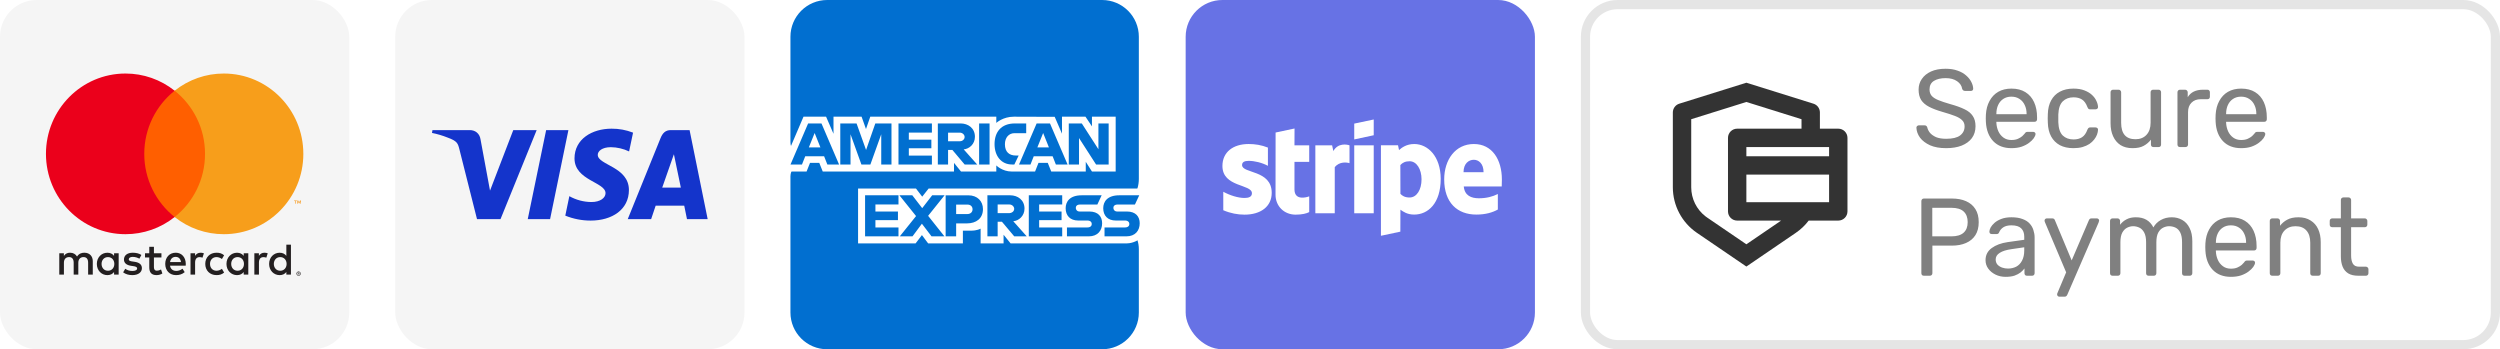 <?xml version="1.0" encoding="UTF-8"?> <svg xmlns="http://www.w3.org/2000/svg" width="272" height="38" viewBox="0 0 272 38" fill="none"> <path d="M211.744 16.12C211.048 16.12 210.464 16.016 209.992 15.808C209.52 15.592 209.156 15.316 208.9 14.98C208.652 14.636 208.52 14.272 208.504 13.888C208.504 13.824 208.528 13.768 208.576 13.72C208.632 13.664 208.696 13.636 208.768 13.636H209.38C209.476 13.636 209.548 13.66 209.596 13.708C209.644 13.756 209.676 13.812 209.692 13.876C209.732 14.068 209.828 14.26 209.98 14.452C210.14 14.636 210.36 14.792 210.64 14.92C210.928 15.04 211.296 15.1 211.744 15.1C212.432 15.1 212.936 14.98 213.256 14.74C213.584 14.492 213.748 14.164 213.748 13.756C213.748 13.476 213.66 13.252 213.484 13.084C213.316 12.908 213.056 12.752 212.704 12.616C212.352 12.48 211.896 12.332 211.336 12.172C210.752 12.004 210.268 11.82 209.884 11.62C209.5 11.42 209.212 11.172 209.02 10.876C208.836 10.58 208.744 10.204 208.744 9.748C208.744 9.316 208.86 8.932 209.092 8.596C209.324 8.252 209.656 7.98 210.088 7.78C210.528 7.58 211.06 7.48 211.684 7.48C212.18 7.48 212.612 7.548 212.98 7.684C213.356 7.812 213.668 7.988 213.916 8.212C214.164 8.428 214.352 8.664 214.48 8.92C214.608 9.168 214.676 9.412 214.684 9.652C214.684 9.708 214.664 9.764 214.624 9.82C214.584 9.868 214.52 9.892 214.432 9.892H213.796C213.74 9.892 213.68 9.876 213.616 9.844C213.56 9.812 213.516 9.752 213.484 9.664C213.436 9.336 213.252 9.06 212.932 8.836C212.612 8.612 212.196 8.5 211.684 8.5C211.164 8.5 210.74 8.6 210.412 8.8C210.092 9 209.932 9.312 209.932 9.736C209.932 10.008 210.008 10.236 210.16 10.42C210.312 10.596 210.552 10.752 210.88 10.888C211.208 11.024 211.636 11.168 212.164 11.32C212.804 11.496 213.328 11.684 213.736 11.884C214.144 12.076 214.444 12.32 214.636 12.616C214.836 12.904 214.936 13.276 214.936 13.732C214.936 14.236 214.804 14.668 214.54 15.028C214.276 15.38 213.904 15.652 213.424 15.844C212.952 16.028 212.392 16.12 211.744 16.12ZM218.837 16.12C218.013 16.12 217.357 15.868 216.869 15.364C216.381 14.852 216.113 14.156 216.065 13.276C216.057 13.172 216.053 13.04 216.053 12.88C216.053 12.712 216.057 12.576 216.065 12.472C216.097 11.904 216.229 11.408 216.461 10.984C216.693 10.552 217.009 10.22 217.409 9.988C217.817 9.756 218.293 9.64 218.837 9.64C219.445 9.64 219.953 9.768 220.361 10.024C220.777 10.28 221.093 10.644 221.309 11.116C221.525 11.588 221.633 12.14 221.633 12.772V12.976C221.633 13.064 221.605 13.132 221.549 13.18C221.501 13.228 221.437 13.252 221.357 13.252H217.205C217.205 13.26 217.205 13.276 217.205 13.3C217.205 13.324 217.205 13.344 217.205 13.36C217.221 13.688 217.293 13.996 217.421 14.284C217.549 14.564 217.733 14.792 217.973 14.968C218.213 15.144 218.501 15.232 218.837 15.232C219.125 15.232 219.365 15.188 219.557 15.1C219.749 15.012 219.905 14.916 220.025 14.812C220.145 14.7 220.225 14.616 220.265 14.56C220.337 14.456 220.393 14.396 220.433 14.38C220.473 14.356 220.537 14.344 220.625 14.344H221.201C221.281 14.344 221.345 14.368 221.393 14.416C221.449 14.456 221.473 14.516 221.465 14.596C221.457 14.716 221.393 14.864 221.273 15.04C221.153 15.208 220.981 15.376 220.757 15.544C220.533 15.712 220.261 15.852 219.941 15.964C219.621 16.068 219.253 16.12 218.837 16.12ZM217.205 12.424H220.493V12.388C220.493 12.028 220.425 11.708 220.289 11.428C220.161 11.148 219.973 10.928 219.725 10.768C219.477 10.6 219.181 10.516 218.837 10.516C218.493 10.516 218.197 10.6 217.949 10.768C217.709 10.928 217.525 11.148 217.397 11.428C217.269 11.708 217.205 12.028 217.205 12.388V12.424ZM225.588 16.12C225.02 16.12 224.528 16.012 224.112 15.796C223.704 15.572 223.388 15.256 223.164 14.848C222.94 14.432 222.82 13.936 222.804 13.36C222.796 13.24 222.792 13.08 222.792 12.88C222.792 12.68 222.796 12.52 222.804 12.4C222.82 11.824 222.94 11.332 223.164 10.924C223.388 10.508 223.704 10.192 224.112 9.976C224.528 9.752 225.02 9.64 225.588 9.64C226.052 9.64 226.448 9.704 226.776 9.832C227.112 9.96 227.388 10.124 227.604 10.324C227.82 10.524 227.98 10.74 228.084 10.972C228.196 11.204 228.256 11.424 228.264 11.632C228.272 11.712 228.248 11.776 228.192 11.824C228.136 11.872 228.068 11.896 227.988 11.896H227.412C227.332 11.896 227.272 11.88 227.232 11.848C227.192 11.808 227.152 11.744 227.112 11.656C226.968 11.264 226.772 10.988 226.524 10.828C226.276 10.668 225.968 10.588 225.6 10.588C225.12 10.588 224.728 10.736 224.424 11.032C224.128 11.328 223.968 11.804 223.944 12.46C223.936 12.748 223.936 13.028 223.944 13.3C223.968 13.964 224.128 14.444 224.424 14.74C224.728 15.028 225.12 15.172 225.6 15.172C225.968 15.172 226.276 15.092 226.524 14.932C226.772 14.772 226.968 14.496 227.112 14.104C227.152 14.016 227.192 13.956 227.232 13.924C227.272 13.884 227.332 13.864 227.412 13.864H227.988C228.068 13.864 228.136 13.888 228.192 13.936C228.248 13.984 228.272 14.048 228.264 14.128C228.256 14.296 228.22 14.468 228.156 14.644C228.092 14.82 227.988 15 227.844 15.184C227.708 15.36 227.536 15.52 227.328 15.664C227.12 15.8 226.868 15.912 226.572 16C226.284 16.08 225.956 16.12 225.588 16.12ZM232.017 16.12C231.505 16.12 231.069 16.008 230.709 15.784C230.357 15.552 230.089 15.232 229.905 14.824C229.721 14.416 229.629 13.948 229.629 13.42V10.036C229.629 9.956 229.653 9.892 229.701 9.844C229.757 9.788 229.825 9.76 229.905 9.76H230.505C230.585 9.76 230.649 9.788 230.697 9.844C230.753 9.892 230.781 9.956 230.781 10.036V13.36C230.781 14.552 231.301 15.148 232.341 15.148C232.837 15.148 233.233 14.992 233.529 14.68C233.833 14.36 233.985 13.92 233.985 13.36V10.036C233.985 9.956 234.009 9.892 234.057 9.844C234.113 9.788 234.181 9.76 234.261 9.76H234.849C234.937 9.76 235.005 9.788 235.053 9.844C235.101 9.892 235.125 9.956 235.125 10.036V15.724C235.125 15.804 235.101 15.872 235.053 15.928C235.005 15.976 234.937 16 234.849 16H234.297C234.217 16 234.149 15.976 234.093 15.928C234.045 15.872 234.021 15.804 234.021 15.724V15.196C233.805 15.476 233.541 15.7 233.229 15.868C232.925 16.036 232.521 16.12 232.017 16.12ZM237.184 16C237.104 16 237.036 15.976 236.98 15.928C236.932 15.872 236.908 15.804 236.908 15.724V10.048C236.908 9.968 236.932 9.9 236.98 9.844C237.036 9.788 237.104 9.76 237.184 9.76H237.736C237.816 9.76 237.884 9.788 237.94 9.844C237.996 9.9 238.024 9.968 238.024 10.048V10.576C238.184 10.304 238.404 10.1 238.684 9.964C238.964 9.828 239.3 9.76 239.692 9.76H240.172C240.252 9.76 240.316 9.788 240.364 9.844C240.412 9.892 240.436 9.956 240.436 10.036V10.528C240.436 10.608 240.412 10.672 240.364 10.72C240.316 10.768 240.252 10.792 240.172 10.792H239.452C239.02 10.792 238.68 10.92 238.432 11.176C238.184 11.424 238.06 11.764 238.06 12.196V15.724C238.06 15.804 238.032 15.872 237.976 15.928C237.92 15.976 237.852 16 237.772 16H237.184ZM243.833 16.12C243.009 16.12 242.353 15.868 241.865 15.364C241.377 14.852 241.109 14.156 241.061 13.276C241.053 13.172 241.049 13.04 241.049 12.88C241.049 12.712 241.053 12.576 241.061 12.472C241.093 11.904 241.225 11.408 241.457 10.984C241.689 10.552 242.005 10.22 242.405 9.988C242.813 9.756 243.289 9.64 243.833 9.64C244.441 9.64 244.949 9.768 245.357 10.024C245.773 10.28 246.089 10.644 246.305 11.116C246.521 11.588 246.629 12.14 246.629 12.772V12.976C246.629 13.064 246.601 13.132 246.545 13.18C246.497 13.228 246.433 13.252 246.353 13.252H242.201C242.201 13.26 242.201 13.276 242.201 13.3C242.201 13.324 242.201 13.344 242.201 13.36C242.217 13.688 242.289 13.996 242.417 14.284C242.545 14.564 242.729 14.792 242.969 14.968C243.209 15.144 243.497 15.232 243.833 15.232C244.121 15.232 244.361 15.188 244.553 15.1C244.745 15.012 244.901 14.916 245.021 14.812C245.141 14.7 245.221 14.616 245.261 14.56C245.333 14.456 245.389 14.396 245.429 14.38C245.469 14.356 245.533 14.344 245.621 14.344H246.197C246.277 14.344 246.341 14.368 246.389 14.416C246.445 14.456 246.469 14.516 246.461 14.596C246.453 14.716 246.389 14.864 246.269 15.04C246.149 15.208 245.977 15.376 245.753 15.544C245.529 15.712 245.257 15.852 244.937 15.964C244.617 16.068 244.249 16.12 243.833 16.12ZM242.201 12.424H245.489V12.388C245.489 12.028 245.421 11.708 245.285 11.428C245.157 11.148 244.969 10.928 244.721 10.768C244.473 10.6 244.177 10.516 243.833 10.516C243.489 10.516 243.193 10.6 242.945 10.768C242.705 10.928 242.521 11.148 242.393 11.428C242.265 11.708 242.201 12.028 242.201 12.388V12.424ZM209.32 30C209.232 30 209.164 29.976 209.116 29.928C209.068 29.872 209.044 29.804 209.044 29.724V21.888C209.044 21.8 209.068 21.732 209.116 21.684C209.164 21.628 209.232 21.6 209.32 21.6H212.368C212.96 21.6 213.472 21.696 213.904 21.888C214.344 22.08 214.684 22.368 214.924 22.752C215.164 23.128 215.284 23.6 215.284 24.168C215.284 24.736 215.164 25.208 214.924 25.584C214.684 25.96 214.344 26.244 213.904 26.436C213.472 26.628 212.96 26.724 212.368 26.724H210.244V29.724C210.244 29.804 210.216 29.872 210.16 29.928C210.112 29.976 210.044 30 209.956 30H209.32ZM210.232 25.716H212.308C212.9 25.716 213.344 25.584 213.64 25.32C213.936 25.056 214.084 24.672 214.084 24.168C214.084 23.672 213.94 23.288 213.652 23.016C213.364 22.744 212.916 22.608 212.308 22.608H210.232V25.716ZM218.21 30.12C217.81 30.12 217.446 30.04 217.118 29.88C216.79 29.72 216.526 29.504 216.326 29.232C216.126 28.96 216.026 28.652 216.026 28.308C216.026 27.756 216.25 27.316 216.698 26.988C217.146 26.66 217.73 26.444 218.45 26.34L220.238 26.088V25.74C220.238 25.356 220.126 25.056 219.902 24.84C219.686 24.624 219.33 24.516 218.834 24.516C218.474 24.516 218.182 24.588 217.958 24.732C217.742 24.876 217.59 25.06 217.502 25.284C217.454 25.404 217.37 25.464 217.25 25.464H216.71C216.622 25.464 216.554 25.44 216.506 25.392C216.466 25.336 216.446 25.272 216.446 25.2C216.446 25.08 216.49 24.932 216.578 24.756C216.674 24.58 216.818 24.408 217.01 24.24C217.202 24.072 217.446 23.932 217.742 23.82C218.046 23.7 218.414 23.64 218.846 23.64C219.326 23.64 219.73 23.704 220.058 23.832C220.386 23.952 220.642 24.116 220.826 24.324C221.018 24.532 221.154 24.768 221.234 25.032C221.322 25.296 221.366 25.564 221.366 25.836V29.724C221.366 29.804 221.338 29.872 221.282 29.928C221.234 29.976 221.17 30 221.09 30H220.538C220.45 30 220.382 29.976 220.334 29.928C220.286 29.872 220.262 29.804 220.262 29.724V29.208C220.158 29.352 220.018 29.496 219.842 29.64C219.666 29.776 219.446 29.892 219.182 29.988C218.918 30.076 218.594 30.12 218.21 30.12ZM218.462 29.22C218.79 29.22 219.09 29.152 219.362 29.016C219.634 28.872 219.846 28.652 219.998 28.356C220.158 28.06 220.238 27.688 220.238 27.24V26.904L218.846 27.108C218.278 27.188 217.85 27.324 217.562 27.516C217.274 27.7 217.13 27.936 217.13 28.224C217.13 28.448 217.194 28.636 217.322 28.788C217.458 28.932 217.626 29.04 217.826 29.112C218.034 29.184 218.246 29.22 218.462 29.22ZM224.054 32.28C223.99 32.28 223.934 32.256 223.886 32.208C223.838 32.16 223.814 32.104 223.814 32.04C223.814 32.008 223.818 31.976 223.826 31.944C223.834 31.912 223.85 31.872 223.874 31.824L224.798 29.628L222.506 24.216C222.466 24.12 222.446 24.052 222.446 24.012C222.446 23.94 222.47 23.88 222.518 23.832C222.566 23.784 222.626 23.76 222.698 23.76H223.286C223.366 23.76 223.43 23.78 223.478 23.82C223.526 23.86 223.558 23.908 223.574 23.964L225.398 28.332L227.27 23.964C227.294 23.908 227.326 23.86 227.366 23.82C227.414 23.78 227.482 23.76 227.57 23.76H228.134C228.206 23.76 228.266 23.784 228.314 23.832C228.362 23.88 228.386 23.936 228.386 24C228.386 24.04 228.366 24.112 228.326 24.216L224.918 32.076C224.894 32.132 224.858 32.18 224.81 32.22C224.77 32.26 224.706 32.28 224.618 32.28H224.054ZM229.848 30C229.768 30 229.7 29.976 229.644 29.928C229.596 29.872 229.572 29.804 229.572 29.724V24.036C229.572 23.956 229.596 23.892 229.644 23.844C229.7 23.788 229.768 23.76 229.848 23.76H230.388C230.468 23.76 230.532 23.788 230.58 23.844C230.636 23.892 230.664 23.956 230.664 24.036V24.456C230.848 24.208 231.08 24.012 231.36 23.868C231.64 23.716 231.976 23.64 232.368 23.64C233.272 23.632 233.912 24 234.288 24.744C234.472 24.408 234.74 24.14 235.092 23.94C235.444 23.74 235.844 23.64 236.292 23.64C236.708 23.64 237.084 23.736 237.42 23.928C237.764 24.12 238.032 24.412 238.224 24.804C238.424 25.188 238.524 25.672 238.524 26.256V29.724C238.524 29.804 238.496 29.872 238.44 29.928C238.392 29.976 238.328 30 238.248 30H237.684C237.604 30 237.536 29.976 237.48 29.928C237.432 29.872 237.408 29.804 237.408 29.724V26.364C237.408 25.916 237.344 25.564 237.216 25.308C237.088 25.052 236.916 24.872 236.7 24.768C236.484 24.664 236.248 24.612 235.992 24.612C235.784 24.612 235.572 24.664 235.356 24.768C235.14 24.872 234.96 25.052 234.816 25.308C234.68 25.564 234.612 25.916 234.612 26.364V29.724C234.612 29.804 234.584 29.872 234.528 29.928C234.48 29.976 234.416 30 234.336 30H233.772C233.692 30 233.624 29.976 233.568 29.928C233.52 29.872 233.496 29.804 233.496 29.724V26.364C233.496 25.916 233.428 25.564 233.292 25.308C233.156 25.052 232.98 24.872 232.764 24.768C232.548 24.664 232.32 24.612 232.08 24.612C231.872 24.612 231.66 24.664 231.444 24.768C231.228 24.872 231.048 25.052 230.904 25.308C230.768 25.564 230.7 25.912 230.7 26.352V29.724C230.7 29.804 230.672 29.872 230.616 29.928C230.568 29.976 230.504 30 230.424 30H229.848ZM242.72 30.12C241.896 30.12 241.24 29.868 240.752 29.364C240.264 28.852 239.996 28.156 239.948 27.276C239.94 27.172 239.936 27.04 239.936 26.88C239.936 26.712 239.94 26.576 239.948 26.472C239.98 25.904 240.112 25.408 240.344 24.984C240.576 24.552 240.892 24.22 241.292 23.988C241.7 23.756 242.176 23.64 242.72 23.64C243.328 23.64 243.836 23.768 244.244 24.024C244.66 24.28 244.976 24.644 245.192 25.116C245.408 25.588 245.516 26.14 245.516 26.772V26.976C245.516 27.064 245.488 27.132 245.432 27.18C245.384 27.228 245.32 27.252 245.24 27.252H241.088C241.088 27.26 241.088 27.276 241.088 27.3C241.088 27.324 241.088 27.344 241.088 27.36C241.104 27.688 241.176 27.996 241.304 28.284C241.432 28.564 241.616 28.792 241.856 28.968C242.096 29.144 242.384 29.232 242.72 29.232C243.008 29.232 243.248 29.188 243.44 29.1C243.632 29.012 243.788 28.916 243.908 28.812C244.028 28.7 244.108 28.616 244.148 28.56C244.22 28.456 244.276 28.396 244.316 28.38C244.356 28.356 244.42 28.344 244.508 28.344H245.084C245.164 28.344 245.228 28.368 245.276 28.416C245.332 28.456 245.356 28.516 245.348 28.596C245.34 28.716 245.276 28.864 245.156 29.04C245.036 29.208 244.864 29.376 244.64 29.544C244.416 29.712 244.144 29.852 243.824 29.964C243.504 30.068 243.136 30.12 242.72 30.12ZM241.088 26.424H244.376V26.388C244.376 26.028 244.308 25.708 244.172 25.428C244.044 25.148 243.856 24.928 243.608 24.768C243.36 24.6 243.064 24.516 242.72 24.516C242.376 24.516 242.08 24.6 241.832 24.768C241.592 24.928 241.408 25.148 241.28 25.428C241.152 25.708 241.088 26.028 241.088 26.388V26.424ZM247.227 30C247.147 30 247.079 29.976 247.023 29.928C246.975 29.872 246.951 29.804 246.951 29.724V24.036C246.951 23.956 246.975 23.892 247.023 23.844C247.079 23.788 247.147 23.76 247.227 23.76H247.791C247.871 23.76 247.935 23.788 247.983 23.844C248.039 23.892 248.067 23.956 248.067 24.036V24.564C248.275 24.292 248.535 24.072 248.847 23.904C249.167 23.728 249.575 23.64 250.071 23.64C250.591 23.64 251.031 23.756 251.391 23.988C251.759 24.212 252.035 24.528 252.219 24.936C252.403 25.336 252.495 25.804 252.495 26.34V29.724C252.495 29.804 252.471 29.872 252.423 29.928C252.375 29.976 252.311 30 252.23 30H251.631C251.551 30 251.483 29.976 251.427 29.928C251.379 29.872 251.355 29.804 251.355 29.724V26.4C251.355 25.84 251.219 25.404 250.947 25.092C250.675 24.772 250.275 24.612 249.747 24.612C249.251 24.612 248.851 24.772 248.547 25.092C248.251 25.404 248.103 25.84 248.103 26.4V29.724C248.103 29.804 248.075 29.872 248.019 29.928C247.971 29.976 247.907 30 247.826 30H247.227ZM256.582 30C256.134 30 255.77 29.916 255.49 29.748C255.21 29.572 255.006 29.328 254.878 29.016C254.75 28.696 254.686 28.32 254.686 27.888V24.72H253.75C253.67 24.72 253.602 24.696 253.546 24.648C253.498 24.592 253.474 24.524 253.474 24.444V24.036C253.474 23.956 253.498 23.892 253.546 23.844C253.602 23.788 253.67 23.76 253.75 23.76H254.686V21.756C254.686 21.676 254.71 21.612 254.758 21.564C254.814 21.508 254.882 21.48 254.962 21.48H255.526C255.606 21.48 255.67 21.508 255.718 21.564C255.774 21.612 255.802 21.676 255.802 21.756V23.76H257.29C257.37 23.76 257.434 23.788 257.482 23.844C257.538 23.892 257.566 23.956 257.566 24.036V24.444C257.566 24.524 257.538 24.592 257.482 24.648C257.434 24.696 257.37 24.72 257.29 24.72H255.802V27.804C255.802 28.18 255.866 28.476 255.994 28.692C256.122 28.908 256.35 29.016 256.678 29.016H257.41C257.49 29.016 257.554 29.044 257.602 29.1C257.658 29.148 257.686 29.212 257.686 29.292V29.724C257.686 29.804 257.658 29.872 257.602 29.928C257.554 29.976 257.49 30 257.41 30H256.582Z" fill="#808080"></path> <rect width="38" height="38" rx="4" fill="#F5F5F5"></rect> <rect x="43" width="38" height="38" rx="4" fill="#F5F5F5"></rect> <rect x="172.5" y="0.5" width="99" height="37" rx="3.5" stroke="#E5E5E5"></rect> <rect x="129" width="38" height="38" rx="4" fill="#6772E5"></rect> <path d="M190.005 9L197.303 11.281C197.721 11.411 198.005 11.798 198.005 12.235V14H200.005C200.557 14 201.005 14.448 201.005 15V23C201.005 23.552 200.557 24 200.005 24L196.785 24.001C196.398 24.511 195.928 24.962 195.385 25.332L190.005 29L184.625 25.332C182.986 24.214 182.005 22.358 182.005 20.374V12.235C182.005 11.798 182.289 11.411 182.707 11.281L190.005 9ZM190.005 11.094L184.005 12.97V20.374C184.005 21.619 184.584 22.788 185.563 23.543L185.752 23.679L190.005 26.579L193.787 24H189.005C188.453 24 188.005 23.552 188.005 23V15C188.005 14.448 188.453 14 189.005 14H196.005V12.97L190.005 11.094ZM190.005 19V22H199.005V19H190.005ZM190.005 17H199.005V16H190.005V17Z" fill="#333333"></path> <g clip-path="url(#clip0_1980_10508)"> <path d="M32.448 29.701V29.758H32.501C32.51 29.758 32.52 29.756 32.529 29.751C32.532 29.748 32.535 29.745 32.536 29.741C32.538 29.738 32.539 29.733 32.539 29.729C32.539 29.725 32.538 29.721 32.536 29.717C32.535 29.714 32.532 29.71 32.529 29.708C32.52 29.703 32.51 29.701 32.501 29.701H32.448V29.701ZM32.501 29.662C32.523 29.66 32.546 29.667 32.564 29.68C32.571 29.686 32.577 29.694 32.581 29.702C32.584 29.711 32.586 29.72 32.586 29.73C32.586 29.738 32.585 29.746 32.582 29.754C32.579 29.761 32.574 29.768 32.568 29.774C32.554 29.786 32.536 29.794 32.518 29.795L32.588 29.876H32.534L32.47 29.796H32.449V29.876H32.404V29.662H32.502L32.501 29.662ZM32.487 29.949C32.511 29.95 32.534 29.945 32.556 29.935C32.577 29.926 32.596 29.913 32.612 29.897C32.628 29.881 32.641 29.861 32.65 29.84C32.668 29.796 32.668 29.745 32.65 29.7C32.641 29.679 32.628 29.66 32.612 29.644C32.596 29.628 32.577 29.615 32.556 29.605C32.534 29.596 32.511 29.592 32.487 29.592C32.463 29.592 32.439 29.596 32.417 29.605C32.396 29.614 32.376 29.627 32.36 29.644C32.335 29.669 32.318 29.702 32.312 29.737C32.305 29.772 32.309 29.809 32.322 29.842C32.331 29.863 32.344 29.882 32.36 29.898C32.376 29.915 32.396 29.928 32.417 29.937C32.439 29.946 32.463 29.951 32.487 29.951M32.487 29.541C32.549 29.541 32.608 29.565 32.651 29.609C32.673 29.63 32.69 29.654 32.701 29.682C32.713 29.71 32.719 29.741 32.719 29.771C32.719 29.802 32.713 29.833 32.701 29.861C32.689 29.888 32.672 29.913 32.651 29.934C32.63 29.955 32.605 29.972 32.578 29.984C32.549 29.996 32.518 30.002 32.487 30.002C32.456 30.002 32.424 29.996 32.395 29.984C32.368 29.972 32.342 29.955 32.321 29.934C32.3 29.912 32.283 29.887 32.272 29.858C32.26 29.83 32.254 29.8 32.254 29.769C32.254 29.738 32.26 29.708 32.272 29.68C32.283 29.652 32.3 29.627 32.322 29.606C32.343 29.585 32.368 29.568 32.396 29.557C32.425 29.544 32.456 29.538 32.488 29.538M11.05 28.715C11.05 28.307 11.315 27.972 11.747 27.972C12.161 27.972 12.439 28.292 12.439 28.715C12.439 29.137 12.161 29.458 11.747 29.458C11.315 29.458 11.05 29.122 11.05 28.715ZM12.911 28.715V27.554H12.411V27.837C12.252 27.628 12.012 27.497 11.685 27.497C11.041 27.497 10.536 28.007 10.536 28.715C10.536 29.424 11.041 29.934 11.685 29.934C12.012 29.934 12.252 29.803 12.411 29.594V29.876H12.91V28.715H12.911ZM29.793 28.715C29.793 28.307 30.058 27.972 30.491 27.972C30.904 27.972 31.183 28.292 31.183 28.715C31.183 29.137 30.904 29.458 30.491 29.458C30.058 29.458 29.793 29.122 29.793 28.715ZM31.654 28.715V26.622H31.154V27.837C30.996 27.628 30.755 27.497 30.428 27.497C29.785 27.497 29.279 28.007 29.279 28.715C29.279 29.424 29.784 29.934 30.428 29.934C30.755 29.934 30.996 29.803 31.154 29.594V29.876H31.654V28.715ZM19.112 27.948C19.434 27.948 19.641 28.152 19.694 28.511H18.501C18.555 28.175 18.756 27.948 19.112 27.948M19.122 27.495C18.449 27.495 17.978 27.99 17.978 28.714C17.978 29.452 18.468 29.933 19.155 29.933C19.502 29.933 19.819 29.845 20.097 29.607L19.853 29.233C19.66 29.389 19.415 29.476 19.184 29.476C18.862 29.476 18.569 29.326 18.497 28.908H20.203C20.208 28.845 20.213 28.782 20.213 28.714C20.208 27.99 19.765 27.495 19.122 27.495M25.154 28.714C25.154 28.306 25.419 27.971 25.851 27.971C26.265 27.971 26.544 28.291 26.544 28.714C26.544 29.136 26.265 29.457 25.851 29.457C25.419 29.457 25.154 29.122 25.154 28.714M27.015 28.714V27.554H26.515V27.837C26.356 27.628 26.116 27.497 25.789 27.497C25.145 27.497 24.64 28.007 24.64 28.715C24.64 29.424 25.145 29.934 25.789 29.934C26.116 29.934 26.356 29.803 26.515 29.594V29.876H27.015V28.715L27.015 28.714ZM22.333 28.714C22.333 29.418 22.818 29.932 23.558 29.932C23.905 29.932 24.135 29.855 24.384 29.656L24.145 29.248C23.957 29.384 23.76 29.457 23.543 29.457C23.144 29.452 22.85 29.161 22.85 28.714C22.85 28.267 23.144 27.976 23.543 27.971C23.759 27.971 23.956 28.044 24.145 28.18L24.384 27.772C24.135 27.573 23.904 27.495 23.558 27.495C22.818 27.495 22.333 28.01 22.333 28.714ZM28.774 27.495C28.486 27.495 28.298 27.631 28.168 27.835V27.554H27.673V29.874H28.173V28.573C28.173 28.189 28.337 27.976 28.663 27.976C28.77 27.975 28.877 27.994 28.976 28.035L29.13 27.559C29.019 27.515 28.875 27.496 28.774 27.496M15.381 27.738C15.14 27.578 14.809 27.496 14.444 27.496C13.862 27.496 13.487 27.777 13.487 28.238C13.487 28.617 13.766 28.85 14.28 28.923L14.516 28.957C14.79 28.996 14.919 29.069 14.919 29.2C14.919 29.379 14.737 29.482 14.395 29.482C14.049 29.482 13.8 29.37 13.631 29.239L13.396 29.632C13.67 29.836 14.016 29.933 14.391 29.933C15.055 29.933 15.439 29.618 15.439 29.176C15.439 28.768 15.137 28.555 14.637 28.482L14.401 28.447C14.185 28.419 14.011 28.375 14.011 28.22C14.011 28.05 14.175 27.948 14.449 27.948C14.742 27.948 15.026 28.06 15.165 28.147L15.382 27.739L15.381 27.738ZM21.828 27.496C21.54 27.496 21.352 27.632 21.223 27.836V27.554H20.728V29.874H21.227V28.573C21.227 28.189 21.391 27.976 21.717 27.976C21.824 27.975 21.93 27.994 22.03 28.035L22.184 27.559C22.073 27.515 21.929 27.496 21.828 27.496M17.564 27.554H16.747V26.85H16.242V27.554H15.776V28.015H16.242V29.074C16.242 29.612 16.449 29.933 17.04 29.933C17.257 29.933 17.507 29.865 17.665 29.753L17.521 29.321C17.372 29.408 17.208 29.452 17.078 29.452C16.829 29.452 16.747 29.297 16.747 29.064V28.015H17.564V27.554ZM10.094 29.875V28.419C10.094 27.87 9.748 27.501 9.19 27.496C8.897 27.491 8.594 27.583 8.382 27.909C8.224 27.652 7.974 27.496 7.623 27.496C7.377 27.496 7.138 27.569 6.95 27.841V27.554H6.45V29.874H6.954V28.588C6.954 28.185 7.175 27.971 7.517 27.971C7.848 27.971 8.016 28.189 8.016 28.583V29.874H8.521V28.587C8.521 28.185 8.752 27.971 9.084 27.971C9.425 27.971 9.588 28.189 9.588 28.582V29.874L10.094 29.875Z" fill="#231F20"></path> <path d="M32.733 22.156V21.817H32.646L32.544 22.05L32.444 21.817H32.356V22.156H32.418V21.901L32.513 22.121H32.577L32.672 21.9V22.156H32.733H32.733ZM32.178 22.156V21.875H32.29V21.818H32.004V21.875H32.116V22.156H32.178H32.178Z" fill="#F79410"></path> <path d="M22.788 23.612H15.216V9.869H22.788L22.788 23.612Z" fill="#FF5F00"></path> <path d="M15.696 16.74C15.696 13.953 16.988 11.469 19.001 9.869C17.478 8.656 15.593 7.997 13.653 8C8.874 8 5 11.913 5 16.74C5 21.567 8.874 25.48 13.653 25.48C15.593 25.483 17.478 24.825 19.001 23.612C16.989 22.012 15.696 19.528 15.696 16.74Z" fill="#EB001B"></path> <path d="M33.004 16.74C33.004 21.567 29.129 25.48 24.35 25.48C22.41 25.483 20.525 24.825 19.002 23.612C21.015 22.011 22.307 19.528 22.307 16.74C22.307 13.952 21.015 11.469 19.002 9.869C20.525 8.656 22.41 7.997 24.35 8C29.129 8 33.003 11.913 33.003 16.74" fill="#F79E1B"></path> </g> <g clip-path="url(#clip1_1980_10508)"> <path d="M66.54 14C64.41 14 62.506 15.135 62.506 17.234C62.506 19.641 65.882 19.807 65.882 21.016C65.882 21.526 65.315 21.981 64.346 21.981C63.507 21.975 62.681 21.756 61.944 21.344L61.504 23.462C62.382 23.818 63.317 24 64.261 24C66.59 24 68.426 22.809 68.426 20.674C68.426 18.131 65.036 17.969 65.036 16.847C65.036 16.448 65.499 16.014 66.467 16.014C67.151 16.023 67.826 16.181 68.446 16.477L68.877 14.432C68.13 14.14 67.338 13.993 66.54 14ZM47.052 14.155L47 14.463C47.581 14.579 48.151 14.748 48.703 14.968C49.745 15.353 49.817 15.578 49.991 16.277L51.898 23.841H54.456L58.39 14.155H55.844L53.314 20.74L52.28 15.158C52.185 14.519 51.702 14.155 51.123 14.155H47.052ZM59.42 14.155L57.419 23.841H59.849L61.843 14.155H59.413H59.42ZM72.987 14.155C72.4 14.155 72.09 14.477 71.862 15.043L68.298 23.841H70.844L71.337 22.375H74.444L74.743 23.841H76.994L75.027 14.155H72.987ZM73.319 16.773L74.075 20.408H72.05L73.323 16.773H73.319Z" fill="#1434CB"></path> </g> <path d="M86 4C86 1.791 87.791 0 90 0H119.906C122.115 0 123.906 1.791 123.906 4V19.463C123.906 20.149 123.71 20.821 123.341 21.399L123.204 21.613C122.495 22.724 122.533 24.155 123.302 25.226C123.695 25.773 123.906 26.43 123.906 27.105V34C123.906 36.209 122.115 38 119.906 38H90C87.791 38 86 36.209 86 34V19.192C86 18.85 86.123 18.52 86.347 18.262L86.376 18.229C86.83 17.705 86.822 16.923 86.356 16.409C86.127 16.157 86 15.828 86 15.488V4Z" fill="#016FD0"></path> <path d="M93.358 26.479V20.513H99.659L100.336 21.397L101.034 20.513H123.906V26.068C123.906 26.068 123.308 26.473 122.616 26.479H109.951L109.189 25.539V26.479H106.691V24.874C106.691 24.874 106.35 25.098 105.613 25.098H104.762V26.479H100.981L100.305 25.577L99.62 26.479L93.358 26.479ZM86 16.017L87.421 12.696H89.878L90.685 14.556V12.696H93.74L94.219 14.04L94.685 12.696H108.398V13.372C108.398 13.372 109.118 12.696 110.303 12.696L114.752 12.711L115.545 14.547V12.696H118.101L118.805 13.75V12.696H121.385V18.662H118.805L118.131 17.604V18.662H114.375L113.997 17.721H112.987L112.616 18.662H110.069C109.049 18.662 108.398 18 108.398 18V18.662H104.557L103.795 17.721V18.662H89.514L89.137 17.721H88.13L87.756 18.662H86V16.017Z" fill="white"></path> <path d="M87.924 13.431L86.007 17.898H87.255L87.609 17.004H89.664L90.016 17.898H91.291L89.377 13.431H87.924ZM88.633 14.471L89.259 16.034H88.004L88.633 14.471ZM91.423 17.898V13.431L93.196 13.437L94.228 16.317L95.234 13.431H96.993V17.898H95.879V14.606L94.698 17.898H93.721L92.537 14.606V17.898H91.423ZM97.755 17.898V13.431H101.391V14.43H98.881V15.194H101.332V16.134H98.881V16.928H101.391V17.898H97.755ZM102.036 13.431V17.898H103.15V16.311H103.619L104.954 17.898H106.316L104.85 16.253C105.452 16.202 106.072 15.684 106.072 14.881C106.072 13.941 105.336 13.431 104.515 13.431H102.036ZM103.15 14.431H104.423C104.729 14.431 104.951 14.67 104.951 14.901C104.951 15.198 104.663 15.371 104.44 15.371H103.15V14.431ZM107.664 17.898H106.527V13.431H107.664V17.898ZM110.361 17.898H110.116C108.928 17.898 108.207 16.959 108.207 15.683C108.207 14.374 108.92 13.431 110.42 13.431H111.651V14.489H110.375C109.766 14.489 109.335 14.965 109.335 15.694C109.335 16.559 109.828 16.922 110.537 16.922H110.831L110.361 17.898ZM112.786 13.431L110.869 17.898H112.117L112.47 17.004H114.526L114.878 17.898H116.153L114.239 13.431H112.786ZM113.495 14.471L114.121 16.034H112.866L113.495 14.471ZM116.283 17.898V13.431H117.7L119.508 16.237V13.431H120.622V17.898H119.252L117.397 15.018V17.898H116.283ZM94.12 25.715V21.248H97.755V22.247H95.246V23.012H97.697V23.952H95.246V24.745H97.755V25.715H94.12ZM111.933 25.715V21.248H115.568V22.247H113.059V23.012H115.498V23.952H113.059V24.745H115.568V25.715H111.933ZM97.897 25.715L99.667 23.509L97.855 21.248H99.258L100.337 22.646L101.42 21.248H102.769L100.98 23.482L102.754 25.715H101.35L100.302 24.34L99.28 25.715H97.897ZM102.886 21.249V25.716H104.029V24.305H105.202C106.194 24.305 106.946 23.778 106.946 22.751C106.946 21.901 106.356 21.249 105.347 21.249H102.886ZM104.029 22.259H105.264C105.585 22.259 105.814 22.456 105.814 22.773C105.814 23.072 105.586 23.288 105.26 23.288H104.029V22.259ZM107.43 21.248V25.715H108.544V24.128H109.013L110.349 25.715H111.71L110.244 24.07C110.846 24.019 111.466 23.501 111.466 22.697C111.466 21.757 110.73 21.248 109.909 21.248H107.43ZM108.544 22.247H109.817C110.123 22.247 110.345 22.487 110.345 22.718C110.345 23.014 110.057 23.188 109.834 23.188H108.544V22.247ZM116.084 25.715V24.745H118.313C118.643 24.745 118.786 24.567 118.786 24.371C118.786 24.183 118.644 23.993 118.313 23.993H117.306C116.43 23.993 115.943 23.458 115.943 22.655C115.943 21.939 116.389 21.248 117.691 21.248H119.86L119.391 22.253H117.515C117.156 22.253 117.046 22.442 117.046 22.622C117.046 22.807 117.182 23.012 117.456 23.012H118.511C119.488 23.012 119.911 23.567 119.911 24.294C119.911 25.075 119.439 25.715 118.458 25.715H116.084ZM120.173 25.715V24.745H122.402C122.732 24.745 122.875 24.567 122.875 24.371C122.875 24.183 122.733 23.993 122.402 23.993H121.395C120.519 23.993 120.031 23.458 120.031 22.655C120.031 21.939 120.478 21.248 121.779 21.248H123.949L123.48 22.253H121.603C121.245 22.253 121.134 22.442 121.134 22.622C121.134 22.807 121.271 23.012 121.545 23.012H122.6C123.576 23.012 124 23.567 124 24.294C124 25.075 123.528 25.715 122.547 25.715H120.173Z" fill="#016FD0"></path> <path d="M135.137 17.958C135.137 17.628 135.407 17.502 135.855 17.502C136.497 17.502 137.307 17.696 137.949 18.042V16.057C137.248 15.779 136.556 15.669 135.855 15.669C134.14 15.669 133 16.564 133 18.059C133 20.39 136.209 20.018 136.209 21.023C136.209 21.412 135.872 21.539 135.399 21.539C134.698 21.539 133.802 21.252 133.093 20.863V22.873C133.878 23.211 134.672 23.354 135.399 23.354C137.155 23.354 138.363 22.485 138.363 20.973C138.355 18.456 135.137 18.904 135.137 17.958ZM140.846 13.98L138.785 14.419L138.777 21.184C138.777 22.434 139.714 23.354 140.964 23.354C141.657 23.354 142.164 23.228 142.442 23.076V21.361C142.172 21.471 140.838 21.86 140.838 20.61V17.611H142.442V15.812H140.838L140.846 13.98ZM145.069 16.437L144.934 15.812H143.11V23.202H145.221V18.194C145.719 17.544 146.564 17.662 146.826 17.755V15.812C146.555 15.711 145.567 15.525 145.069 16.437ZM147.341 15.812H149.461V23.202H147.341V15.812ZM147.341 15.171L149.461 14.714V13L147.341 13.448V15.171ZM153.869 15.669C153.042 15.669 152.51 16.057 152.214 16.328L152.104 15.804H150.246V25.652L152.358 25.204L152.366 22.814C152.67 23.034 153.118 23.346 153.861 23.346C155.373 23.346 156.749 22.13 156.749 19.453C156.741 17.003 155.347 15.669 153.869 15.669ZM153.363 21.488C152.864 21.488 152.569 21.311 152.366 21.091L152.358 17.958C152.577 17.713 152.881 17.544 153.363 17.544C154.131 17.544 154.663 18.405 154.663 19.512C154.663 20.643 154.14 21.488 153.363 21.488ZM163.405 19.537C163.405 17.375 162.357 15.669 160.356 15.669C158.346 15.669 157.129 17.375 157.129 19.52C157.129 22.062 158.565 23.346 160.626 23.346C161.631 23.346 162.391 23.118 162.965 22.797V21.108C162.391 21.395 161.732 21.572 160.896 21.572C160.077 21.572 159.351 21.285 159.258 20.289H163.388C163.388 20.179 163.405 19.74 163.405 19.537ZM159.232 18.735C159.232 17.78 159.815 17.383 160.347 17.383C160.862 17.383 161.411 17.78 161.411 18.735H159.232Z" fill="white"></path> <defs> <clipPath id="clip0_1980_10508"> <rect width="28" height="22" fill="white" transform="translate(5 8)"></rect> </clipPath> <clipPath id="clip1_1980_10508"> <rect width="30" height="10" fill="white" transform="translate(47 14)"></rect> </clipPath> </defs> </svg> 